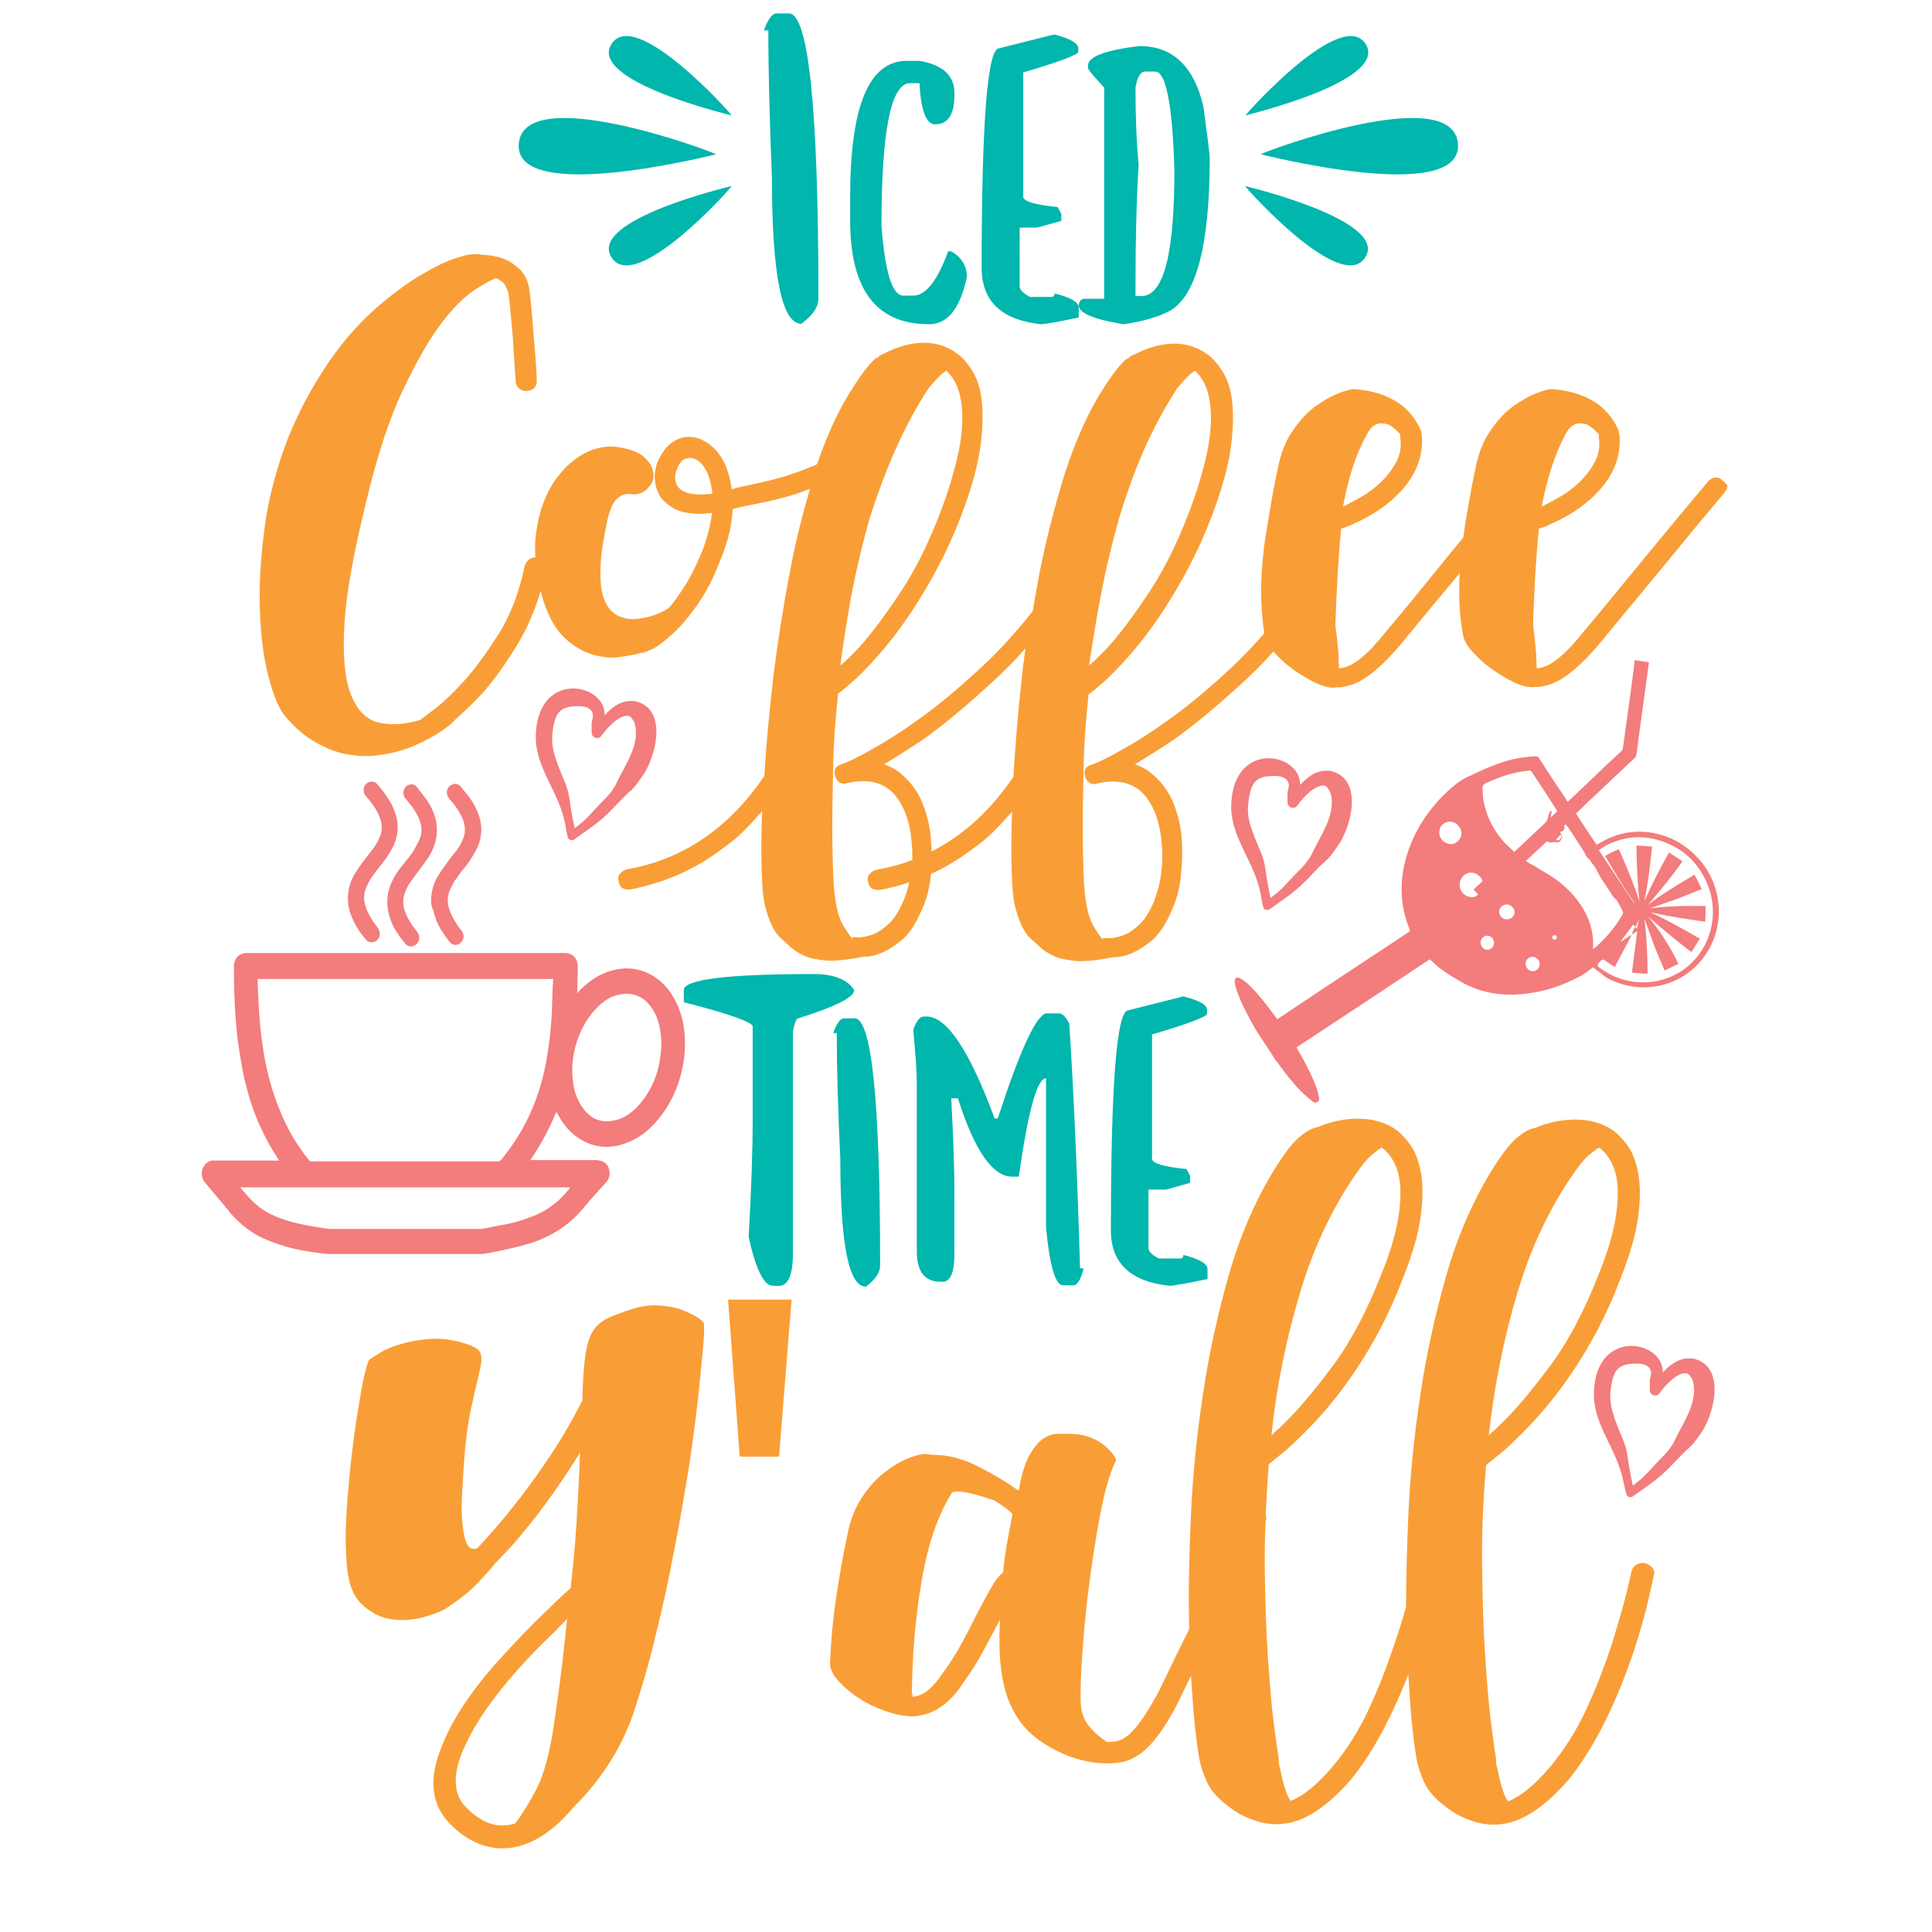 <?xml version="1.0" encoding="utf-8"?>
<!-- Generator: Adobe Illustrator 18.0.0, SVG Export Plug-In . SVG Version: 6.00 Build 0)  -->
<!DOCTYPE svg PUBLIC "-//W3C//DTD SVG 1.1//EN" "http://www.w3.org/Graphics/SVG/1.1/DTD/svg11.dtd">
<svg version="1.1" id="Layer_1" xmlns="http://www.w3.org/2000/svg" xmlns:xlink="http://www.w3.org/1999/xlink" x="0px" y="0px"
	 viewBox="0 0 432 432" enable-background="new 0 0 432 432" xml:space="preserve">
<path fill="#F99E36" d="M155.3,294.2c-0.9-0.5-2-1-3.3-1.5c-1.4-0.4-2.9-0.7-4.7-0.8c-1.8-0.1-3.7,0.1-5.6,0.7
	c-2.6,0.8-4.7,1.6-6.1,2.3c-1.5,0.8-2.6,1.9-3.3,3.2c-0.7,1.4-1.2,3.2-1.5,5.6c-0.3,2.3-0.5,5.5-0.6,9.5c-2.2,4.3-4.5,8.3-6.9,11.9
	c-2.4,3.7-4.8,6.9-6.9,9.7c-2.2,2.8-4.1,5.2-5.9,7.2c-1.7,1.9-3,3.4-3.8,4.2c-0.5,0.2-1.1,0.2-1.5-0.1c-0.5-0.2-0.9-0.9-1.2-1.9
	c-0.3-1-0.5-2.6-0.7-4.6c-0.1-2-0.1-4.8,0.2-8.3c0.3-6.6,0.9-11.9,1.7-15.7c0.8-3.8,1.5-6.8,2-8.8s0.6-3.5,0.2-4.3
	c-0.3-0.8-1.5-1.5-3.4-2.1c-2.9-0.9-5.6-1.2-8.1-1c-2.4,0.2-4.6,0.6-6.5,1.2c-1.9,0.6-3.4,1.2-4.6,2c-1.1,0.7-1.9,1.2-2.2,1.4
	c-0.2,0.2-0.5,1-0.9,2.6c-0.4,1.5-0.8,3.5-1.2,6c-0.4,2.5-0.9,5.3-1.3,8.3c-0.4,3.1-0.8,6.3-1.1,9.6c-0.3,3.3-0.6,6.6-0.7,9.8
	c-0.2,3.2-0.1,6.2,0.1,8.9c0.2,4.3,1.3,7.4,3.2,9.3c1.9,1.9,4.1,3.1,6.4,3.5c2.4,0.4,4.8,0.3,7.2-0.3c2.4-0.6,4.2-1.3,5.5-2.1
	c2.6-1.7,4.8-3.4,6.7-5.3c1.8-1.9,3.3-3.5,4.2-4.7c0.9-0.9,2.1-2.2,3.7-3.9c1.6-1.8,3.3-3.9,5.3-6.4c3-3.9,6.4-8.7,10-14.5
	c-0.2,5.6-0.5,10.8-0.8,15.9c-0.3,5-0.8,9.8-1.3,14.4c-2.2,1.9-4.8,4.5-7.9,7.5c-3.1,3.1-6.2,6.4-9.4,10
	c-5.8,6.7-9.6,12.8-11.6,18.1c-2.9,7.1-2.3,12.9,2,17.2c4.1,4.1,8.5,5.8,13.2,5.3h0.2c5-0.7,9.8-3.8,14.4-9.4
	c2.7-2.6,5.2-5.7,7.5-9.2c2.3-3.5,4.1-7.2,5.5-11.1c1.8-5.5,3.6-11.4,5.1-17.8c1.6-6.4,3-12.9,4.2-19.3c1.3-6.4,2.3-12.7,3.3-18.7
	c0.9-6,1.6-11.4,2.1-16.1c0.5-4.7,0.8-8.4,1.1-11.3c0.2-2.9,0.2-4.4,0-4.6C156.8,295.1,156.2,294.7,155.3,294.2z M125,377.6
	c-0.6,4.4-1.1,7.9-1.5,10.4c-1,5.6-2.3,9.9-4,12.9c-1.7,3.1-3.1,5.3-4.3,6.8c-0.3,0.1-0.7,0.2-1,0.3c-0.3,0.1-0.7,0.1-1,0.1
	c-2.9,0.4-5.9-0.9-8.8-3.8c-2.9-2.7-3.3-6.9-1.1-12.4c1-2.4,2.4-5.1,4.2-7.9c1.8-2.8,4.1-5.8,6.9-9.1c2.1-2.4,4.2-4.7,6.4-6.9
	c2.2-2.1,4.2-4.1,6-6C126.2,368,125.6,373.2,125,377.6z M162.8,290.6H177l-2.8,35.1h-8.8L162.8,290.6z M367.8,349.5
	c-0.8-0.1-1.4,0.1-2,0.4c-0.5,0.4-0.9,0.9-1,1.5c0,0.1-0.4,1.7-1.1,4.8c-0.8,3.1-1.9,6.9-3.3,11.5c-1.5,4.5-3.3,9.3-5.6,14.3
	c-2.3,5-5.1,9.4-8.3,13.2c-3.4,4-6.5,6.5-9.3,7.6c-0.4-0.6-0.8-1.3-1.1-2.3c-0.3-0.9-0.6-1.9-0.8-2.8c-0.2-1-0.4-1.9-0.6-2.6
	c-0.2-0.8-0.2-1.4-0.2-1.9c-0.2-1.3-0.6-3.9-1.1-7.9c-0.5-4-0.9-8.9-1.3-14.8c-0.4-5.9-0.6-12.5-0.7-19.9c-0.1-7.4,0.2-15,0.9-23
	c1-0.8,2-1.6,3.1-2.5c1.1-0.9,2.2-1.9,3.4-3.1c4.3-4.1,8.4-8.8,12.1-14.2c2.3-3.3,4.4-6.8,6.3-10.4c1.9-3.6,3.6-7.4,5.1-11.4
	c2.2-5.5,3.5-10.1,4-14c0.5-3.8,0.5-7.1,0-9.7c-0.5-2.6-1.3-4.7-2.4-6.2c-1.1-1.5-2.3-2.7-3.3-3.4c-2.7-1.8-6-2.6-10-2.3
	c-2.5,0.2-5,0.8-7.3,1.8c-1.2,0.2-2.6,0.9-4.2,2.3c-1.6,1.3-3.6,4-6.1,8.1c-4,6.7-7.3,14.4-9.7,22.9c-2.4,8.6-4.4,17.4-5.7,26.4
	c-1.4,9.1-2.3,18.1-2.7,27c-0.3,7.2-0.5,14-0.5,20.3c-0.7,2.5-1.5,5.3-2.6,8.4c-1.5,4.5-3.3,9.3-5.6,14.3c-2.3,5-5.1,9.4-8.3,13.2
	c-3.4,4-6.5,6.5-9.3,7.6c-0.4-0.6-0.8-1.3-1.1-2.3c-0.3-0.9-0.6-1.9-0.8-2.8c-0.2-1-0.4-1.9-0.6-2.6c-0.2-0.8-0.2-1.4-0.2-1.9
	c-0.2-1.3-0.6-3.9-1.1-7.9c-0.5-4-0.9-8.9-1.3-14.8c-0.4-5.9-0.6-12.5-0.7-19.9c0-3.4,0-6.8,0.2-10.3c0.2-0.4,0.2-0.9,0-1.4
	c0.2-3.7,0.4-7.5,0.7-11.4c1-0.8,2-1.6,3.1-2.5c1.1-0.9,2.2-1.9,3.4-3.1c4.3-4.1,8.4-8.8,12.1-14.2c2.3-3.3,4.4-6.8,6.3-10.4
	c1.9-3.6,3.6-7.4,5.1-11.4c2.2-5.5,3.5-10.1,4-14c0.5-3.8,0.5-7.1,0-9.7c-0.5-2.6-1.3-4.7-2.4-6.2c-1.1-1.5-2.3-2.7-3.3-3.4
	c-2.7-1.8-6-2.6-10-2.3c-2.5,0.2-5,0.8-7.3,1.8c-1.2,0.2-2.6,0.9-4.2,2.3c-1.6,1.3-3.6,4-6.1,8.1c-4,6.7-7.3,14.4-9.7,22.9
	c-2.4,8.6-4.4,17.4-5.7,26.4c-1.4,9.1-2.3,18.1-2.7,27c-0.4,9-0.6,17.2-0.4,24.8c0,0.3,0,0.5,0,0.7c-0.1,0.3-0.3,0.6-0.4,0.9
	c-2.3,4.6-4.4,9-6.4,13.1c-3.2,6-5.9,9.6-8.2,10.7c-0.7,0.3-1.3,0.5-1.8,0.5c-0.5,0.1-1.1,0.1-1.6,0.1c-1.4-0.9-2.7-2-3.8-3.3
	c-1.1-1.3-1.8-2.9-2-4.7c-0.1-1.3-0.1-3.3,0-6.1c0.1-2.8,0.3-5.9,0.6-9.5c0.3-3.6,0.7-7.3,1.2-11.3c0.5-4,1.1-7.8,1.7-11.5
	c0.6-3.7,1.3-7,2-9.9c0.8-3,1.6-5.2,2.4-6.8c-0.5-1.1-1.3-2-2.3-2.9c-0.9-0.8-2-1.5-3.3-2c-1.4-0.6-3.1-0.9-5.1-0.9
	c-0.7,0-1.5,0-2.4,0c-1,0-2,0.3-3.1,1c-1.1,0.7-2.1,1.9-3.1,3.6c-1,1.7-1.8,4.2-2.4,7.5c0,0.2,0,0.3-0.1,0.4c-0.1,0-0.1,0.1-0.1,0.2
	c-2.3-1.7-5.1-3.4-8.6-5.2c-3.4-1.8-6.9-2.8-10.4-2.8c-0.3,0-0.6,0-0.9-0.1c-0.3,0-0.6-0.1-0.9-0.1c-0.8,0-2,0.3-3.6,0.9
	c-1.6,0.6-3.4,1.6-5.2,3c-1.9,1.4-3.6,3.2-5.2,5.6c-1.6,2.3-2.8,5.2-3.4,8.5c-1,4.6-1.8,9.2-2.5,13.9c-0.7,4.7-1.2,9.6-1.4,14.9
	c0,1.3,0.6,2.6,1.9,4c1.3,1.4,2.8,2.7,4.7,3.9c1.8,1.2,3.8,2.1,5.8,2.8c2,0.7,3.7,1.1,5.1,1.1c0.2,0.1,0.5,0.1,0.8,0.1
	c0.5,0,0.9,0,1.1-0.1c4-0.5,7.5-2.9,10.3-7.3c1.8-2.5,3.4-5,4.7-7.5c1.3-2.4,2.5-4.7,3.6-6.7c-0.2,3.7-0.2,7.2,0.2,10.6
	s1.1,6.3,2.3,8.7c1.3,2.9,3.2,5.3,5.7,7.2c2.5,1.9,5.1,3.2,7.8,4.2c2.7,0.9,5.4,1.4,7.9,1.4c2.6,0,4.6-0.4,6.1-1.3
	c3.3-1.7,6.6-5.9,10.1-12.9c0.8-1.7,1.7-3.5,2.6-5.4c0.2,3,0.4,5.8,0.6,8.4c0.5,5.4,1,9.1,1.5,11.2c0.8,3,1.8,5.3,3.3,6.9
	c0.2,0.3,0.7,0.8,1.5,1.5c0.8,0.7,1.8,1.5,3,2.3c1.2,0.8,2.7,1.5,4.2,2c1.6,0.6,3.3,0.9,5.1,0.9c0.4,0,0.9,0,1.3-0.1
	c0.4,0,0.9-0.1,1.5-0.2c4.3-0.9,8.9-4.1,13.7-9.6c4.7-5.7,9-13.6,12.9-23.6c0.2,3.2,0.4,6.1,0.6,8.8c0.5,5.4,1,9.1,1.5,11.2
	c0.8,3,1.8,5.3,3.3,6.9c0.2,0.3,0.7,0.8,1.5,1.5c0.8,0.7,1.8,1.5,3,2.3c1.2,0.8,2.7,1.5,4.2,2c1.6,0.6,3.3,0.9,5.1,0.9
	c0.4,0,0.9,0,1.3-0.1c0.4,0,0.9-0.1,1.5-0.2c4.3-0.9,8.9-4.1,13.7-9.6c5.5-6.7,10.5-16.4,14.8-29.1c1.5-4.7,2.6-8.6,3.3-11.8
	c0.7-3.2,1.1-4.8,1.1-5c0.2-0.6,0.1-1.1-0.3-1.6C369,350,368.4,349.7,367.8,349.5z M339.4,288.7c3.2-10.6,7.8-20.1,13.9-28.3
	c0.4-0.5,0.9-1,1.3-1.5c0.4-0.4,0.9-0.8,1.4-1.2s1-0.8,1.6-1.1c2.4,1.9,3.8,4.7,4.1,8.6c0.3,5.4-1,11.8-4.1,19.4
	c-3.3,8.5-7,15.5-11.2,21.1c-4.2,5.6-7.9,10-11.2,13.1c-0.4,0.4-0.8,0.8-1.2,1.1c-0.4,0.3-0.7,0.7-1.1,1.1
	C334.1,310.1,336.2,299.3,339.4,288.7z M290.8,288.7c3.2-10.6,7.8-20.1,13.9-28.3c0.4-0.5,0.9-1,1.3-1.5c0.4-0.4,0.9-0.8,1.4-1.2
	s1-0.8,1.6-1.1c2.4,1.9,3.8,4.7,4.1,8.6c0.3,5.4-1,11.8-4.1,19.4c-3.3,8.5-7,15.5-11.2,21.1c-4.2,5.6-7.9,10-11.2,13.1
	c-0.4,0.4-0.8,0.8-1.2,1.1c-0.4,0.3-0.7,0.7-1.1,1.1C285.4,310.1,287.6,299.3,290.8,288.7z M225.2,344.9c-0.4,2.2-0.7,4.5-0.9,6.7
	c-0.9,0.7-1.7,1.7-2.5,3.1c-0.8,1.4-1.8,3.2-3,5.5c-1,2-2.1,4.1-3.4,6.6c-1.3,2.4-2.8,4.9-4.6,7.3c-2.1,3.2-4.2,5-6.5,5.3h-0.2
	c-0.2-0.9-0.3-1.4-0.2-1.6c0.1-5.6,0.4-10.6,0.9-15.1c0.5-4.5,1.1-8.5,1.8-12c0.7-3.5,1.6-6.6,2.6-9.4c1-2.7,2.2-5.2,3.5-7.3
	c0.2-0.5,1.1-0.6,2.6-0.4c1.5,0.2,3.9,0.8,7,1.9c0.9,0.5,1.6,1,2.3,1.5c0.7,0.5,1.2,1,1.8,1.5C226,340.6,225.6,342.7,225.2,344.9z
	 M190.6,209.6L190.6,209.6c-0.1,0-0.1,0-0.1,0H190.6z M246.3,209.6L246.3,209.6c-0.1,0-0.1,0-0.1,0H246.3z M385.1,107.4
	c-0.5-0.5-1-0.7-1.7-0.6c-0.6,0.1-1.1,0.4-1.5,0.9c-3.7,4.4-6.9,8.2-9.6,11.5c-2.7,3.3-5.7,6.9-8.9,10.8c-3.2,3.9-6.2,7.6-9.1,11
	c-4.1,5.2-7.4,7.9-9.8,8.3c-0.2,0.1-0.5,0.1-0.9,0.1c0-1-0.1-2-0.1-3.1c-0.1-1.1-0.2-2.1-0.3-3.1c-0.1-1-0.2-1.8-0.3-2.5
	c-0.1-0.7-0.1-1.1-0.1-1.3c0.3-8.4,0.7-15.4,1.3-21.2c0.8-0.2,2-0.7,3.7-1.5c1.7-0.8,3.5-1.8,5.5-3.2c6.5-4.8,9.4-10.3,8.8-16.5
	l-0.1-0.1c0-0.3,0-0.5-0.1-0.6c-0.2-0.6-0.6-1.4-1.2-2.3c-0.6-1-1.5-2-2.6-3c-1.2-1-2.7-1.9-4.5-2.6c-1.8-0.7-4-1.2-6.6-1.4
	c-0.7,0-1.8,0.3-3.4,0.9c-1.6,0.6-3.3,1.6-5.2,2.9c-1.9,1.4-3.6,3.2-5.2,5.6c-1.6,2.3-2.7,5.2-3.3,8.5c-0.5,2.2-1,4.8-1.5,7.7
	c-0.4,2.4-0.9,5-1.2,7.6c-2.5,3-5.2,6.3-8,9.8c-3.2,3.9-6.2,7.6-9.1,11c-4.1,5.2-7.4,7.9-9.8,8.3c-0.2,0.1-0.5,0.1-0.9,0.1
	c0-1-0.1-2-0.1-3.1c-0.1-1.1-0.2-2.1-0.3-3.1c-0.1-1-0.2-1.8-0.3-2.5c-0.1-0.7-0.1-1.1-0.1-1.3c0.3-8.4,0.7-15.4,1.3-21.2
	c0.8-0.2,2-0.7,3.7-1.5c1.7-0.8,3.5-1.8,5.5-3.2c6.5-4.8,9.4-10.3,8.8-16.5l-0.1-0.1c0-0.3,0-0.5-0.1-0.6c-0.2-0.6-0.6-1.4-1.2-2.3
	c-0.6-1-1.5-2-2.6-3c-1.2-1-2.7-1.9-4.5-2.6c-1.8-0.7-4-1.2-6.6-1.4c-0.7,0-1.8,0.3-3.4,0.9c-1.6,0.6-3.3,1.6-5.2,2.9
	c-1.9,1.4-3.6,3.2-5.2,5.6c-1.6,2.3-2.7,5.2-3.3,8.5c-0.5,2.2-1,4.8-1.5,7.7c-0.5,2.9-1,6-1.5,9.3c-0.4,3.3-0.7,6.6-0.7,10.1
	c0,3.3,0.2,6.4,0.7,9.6c-2.6,3-5.2,5.7-7.8,8.1c-5.7,5.3-10.8,9.4-15.1,12.3c-2.3,1.7-4.5,3-6.4,4.2c-2,1.1-3.6,2.1-5,2.8
	c-1.7,0.9-3.1,1.6-4.4,2c-1.4,0.5-1.8,1.4-1.3,2.8c0.2,0.6,0.5,1,1,1.3c0.5,0.3,1,0.3,1.6,0.1c4.8-1.1,8.4-0.1,10.8,2.8
	c2.1,2.6,3.4,6.3,3.7,11.1c0.2,2.1,0.1,4.3-0.2,6.5c-0.3,2.2-0.9,4.1-1.5,5.8c-1,2.4-2.1,4.2-3.4,5.4c-1.3,1.2-2.5,2-3.7,2.4
	c-1.2,0.4-2.2,0.6-3.1,0.6c-0.6,0-1-0.1-1.2-0.1l-0.1,0.4c-0.8-0.9-1.5-2-2.3-3.4c-0.7-1.4-1.2-3.1-1.5-5.3c-0.2-1.1-0.4-3-0.5-5.8
	c-0.1-2.8-0.2-6.3-0.2-10.4c0-4.1,0.1-8.7,0.2-13.8s0.5-10.5,1.1-16.1c1.1-0.8,2.2-1.8,3.5-2.9c1.3-1.2,2.6-2.5,3.9-3.9
	c4-4.3,7.6-9.1,10.8-14.3c2-3.2,3.9-6.6,5.7-10.3c1.8-3.7,3.3-7.4,4.7-11.3c1.9-5.5,3-10.1,3.4-14c0.4-3.9,0.4-7.1,0-9.7
	c-0.4-2.6-1.2-4.6-2.2-6.1c-1-1.5-2-2.7-3-3.4c-2.5-1.9-5.5-2.8-8.9-2.5c-2.3,0.2-4.6,0.9-6.9,2c-0.4,0.2-0.8,0.4-1.1,0.5
	c-0.3,0.1-0.7,0.4-1.1,0.8l-0.3,0.1c-0.2,0.1-0.3,0.2-0.4,0.3c-0.1,0.1-0.2,0.2-0.4,0.4c-1.4,1.4-3.3,4-5.7,8
	c-2.8,4.8-5.3,10.6-7.5,17.5c-2.1,6.9-4,14.2-5.5,21.8c-0.5,2.8-1,5.6-1.5,8.4c-4,5-7.9,9.3-11.9,12.9c-5.7,5.3-10.8,9.4-15.1,12.3
	c-2.3,1.7-4.5,3-6.4,4.2c-2,1.1-3.6,2.1-5,2.8c-1.7,0.9-3.1,1.6-4.4,2c-1.4,0.5-1.8,1.4-1.3,2.8c0.2,0.6,0.5,1,1,1.3
	c0.5,0.3,1,0.3,1.6,0.1c4.8-1.1,8.4-0.1,10.8,2.8c2.1,2.6,3.4,6.3,3.7,11.1c0.1,1.1,0.1,2.2,0.1,3.3c-2.6,1-5.3,1.7-8.1,2.2
	c-0.6,0.2-1.1,0.5-1.5,1c-0.4,0.5-0.5,1-0.3,1.6c0.2,1.3,0.9,1.9,2.2,1.9h0.4c2.3-0.4,4.5-1,6.6-1.7c-0.3,1.4-0.7,2.7-1.2,3.9
	c-1,2.4-2.1,4.2-3.4,5.4c-1.3,1.2-2.5,2-3.7,2.4c-1.2,0.4-2.2,0.6-3.1,0.6c-0.6,0-1-0.1-1.2-0.1l-0.1,0.4c-0.8-0.9-1.5-2-2.3-3.4
	c-0.7-1.4-1.2-3.1-1.5-5.3c-0.2-1.1-0.4-3-0.5-5.8c-0.1-2.8-0.2-6.3-0.2-10.4c0-4.1,0.1-8.7,0.2-13.8s0.5-10.5,1.1-16.1
	c1.1-0.8,2.2-1.8,3.5-2.9c1.3-1.2,2.6-2.5,3.9-3.9c4-4.3,7.6-9.1,10.8-14.3c2-3.2,3.9-6.6,5.7-10.3c1.8-3.7,3.3-7.4,4.7-11.3
	c1.9-5.5,3-10.1,3.4-14c0.4-3.9,0.4-7.1,0-9.7c-0.4-2.6-1.2-4.6-2.2-6.1c-1-1.5-2-2.7-3-3.4c-2.5-1.9-5.5-2.8-8.9-2.5
	c-2.3,0.2-4.6,0.9-6.9,2c-0.4,0.2-0.8,0.4-1.1,0.5c-0.3,0.1-0.7,0.4-1.1,0.8l-0.3,0.1c-0.2,0.1-0.3,0.2-0.4,0.3
	c-0.1,0.1-0.2,0.2-0.4,0.4c-1.4,1.4-3.3,4-5.7,8c-2.5,4.2-4.7,9.2-6.7,15c-0.2,0.1-0.4,0.2-0.6,0.3c-2.5,1-4.8,1.9-6.9,2.5
	c-2.1,0.6-4.1,1.1-6,1.5c-1.9,0.4-3.8,0.8-5.6,1.3c-0.6-4.6-2.2-7.9-4.8-9.9c-1.4-1.1-2.8-1.7-4.3-1.8c-1.5-0.1-2.9,0.3-4.3,1.3
	c-0.8,0.6-1.5,1.3-2.1,2.3c-0.6,0.9-1.1,1.9-1.4,3c-0.3,1.1-0.4,2.2-0.2,3.4c0.1,1.2,0.5,2.3,1.1,3.3c0.7,1,1.7,1.9,3.1,2.7
	c1.4,0.8,3.4,1.2,6,1.2c0.4,0,0.8,0,1.2-0.1c0.4,0,0.8-0.1,1.3-0.1c-0.3,2.5-1,5.4-2.2,8.6c-1.3,3-2.5,5.6-3.8,7.6
	c-1.3,2-2.5,3.8-3.7,5.1c-2,1.2-3.9,1.9-5.7,2.2c-1.8,0.3-3,0.3-3.8,0.1c-1.8-0.4-3.1-1.2-3.9-2.4c-0.9-1.2-1.4-2.8-1.7-4.7
	c-0.2-1.9-0.2-4,0-6.4c0.2-2.4,0.7-4.9,1.2-7.5c0.6-3,1.4-5,2.4-5.8c1-0.9,2.1-1.2,3.1-1c1.6,0.2,2.9-0.3,3.9-1.5
	c1.1-1.2,1.4-2.5,0.9-4.1c-0.3-1-1-1.9-2-2.8c-1.1-0.9-2.7-1.6-5-2c-2.8-0.6-5.6-0.1-8.3,1.3c-2.7,1.5-5,3.7-6.9,6.6
	c-1.9,3-3.2,6.6-3.8,10.9c-0.3,1.9-0.3,3.8-0.2,5.8c-0.5-0.1-1,0.1-1.4,0.4c-0.5,0.4-0.8,0.9-1,1.5c-1.2,5.8-3.1,10.8-5.7,15
	c-2.6,4.1-5.1,7.6-7.5,10.3c-2.5,2.8-4.7,4.9-6.6,6.4c-1.9,1.4-2.9,2.2-3,2.3c-0.2,0-0.3,0.1-0.3,0.3c-3.5,1.1-6.6,1.3-9.4,0.7
	c-2.8-0.6-4.9-2.7-6.3-6.2c-1.4-3.5-1.9-8.7-1.5-15.7c0.4-7,2.1-16.3,5-28c2.4-10,5.1-18.2,8.1-24.5c3-6.3,5.8-11.2,8.5-14.8
	c2.7-3.6,5.2-6,7.4-7.5c2.2-1.4,3.8-2.3,4.9-2.7c1.1,0.5,1.8,1,2.1,1.7c0.3,0.6,0.6,1.2,0.7,1.7c0.2,1.6,0.4,3.5,0.6,5.7
	c0.2,2.2,0.4,4.4,0.5,6.4c0.1,2,0.3,4.5,0.5,7.5c0,0.7,0.3,1.2,0.8,1.7c0.5,0.4,1.1,0.6,1.7,0.5c0.7,0,1.2-0.2,1.7-0.7
	c0.4-0.5,0.6-1.1,0.5-1.8c0-0.1,0-0.9-0.1-2.4c-0.1-1.5-0.2-3.3-0.4-5.3s-0.3-4.2-0.5-6.4c-0.2-2.2-0.4-4.1-0.6-5.8
	c-0.2-1.8-0.9-3.4-2-4.6c-1.2-1.2-2.7-2.2-4.5-2.8c-1.5-0.4-2.8-0.6-3.9-0.6c-1.6-0.3-3.2-0.2-5,0.4c-1.8,0.5-3.5,1.2-5.1,2
	c-1.9,1-3.7,2-5.6,3.2c-6.9,4.6-12.6,9.9-17.1,16c-4.5,6.1-8,12.5-10.7,19.1c-2.6,6.7-4.4,13.3-5.3,20c-0.9,6.7-1.3,12.9-1.1,18.6
	c0.2,5.7,0.8,10.7,1.9,14.9c1.1,4.2,2.3,7.2,3.8,9c2.1,2.5,4.4,4.5,6.8,5.8c2.4,1.4,4.8,2.3,7.2,2.7c2.4,0.4,4.8,0.5,7.2,0.1
	c2.4-0.3,4.7-0.9,6.8-1.7c2.1-0.9,4.2-1.9,6.1-3.1c1.9-1.2,3.2-2.3,3.9-3.1c0.9-0.8,1.8-1.6,2.8-2.6c1-0.9,2-2,3.1-3.1
	c2.5-2.8,5.2-6.5,8-11.1c2.1-3.5,3.9-7.5,5.2-12c0.1,0.3,0.1,0.6,0.2,0.9c1.2,4.2,2.8,7.3,4.8,9.3c2,2,4.2,3.3,6.4,4
	c2.2,0.7,4.3,0.9,6.4,0.6c2-0.3,3.7-0.6,5-1l0.1,0.1c0.1,0,0.7-0.3,1.9-0.8c1.2-0.5,2.6-1.6,4.3-3.1c1.7-1.5,3.6-3.6,5.6-6.4
	c2-2.7,3.9-6.3,5.6-10.8c1.7-4.1,2.5-7.8,2.6-11.1c2-0.5,4.1-0.9,6.1-1.3c2-0.4,4.2-0.9,6.6-1.6c1.5-0.4,3-1,4.6-1.6
	c-1.7,5.9-3.3,12.1-4.5,18.7c-1.5,7.7-2.7,15.5-3.7,23.4c-0.9,7.9-1.6,15.2-2,22.1c-7.9,11.7-18.2,18.7-30.8,20.9
	c-0.6,0.2-1.1,0.5-1.5,1c-0.4,0.5-0.5,1-0.3,1.6c0.2,1.3,0.9,1.9,2.2,1.9h0.4c7.7-1.5,14.6-4.5,20.7-9.2c1.7-1.2,3.2-2.4,4.6-3.8
	c1.4-1.4,2.8-2.9,4.2-4.5c-0.2,5.1-0.2,9.4-0.1,13c0.1,3.6,0.3,6.2,0.7,7.9c0.9,3.7,2.1,6.2,3.7,7.6c0.6,0.5,1.2,1.1,2,1.8
	c0.7,0.7,1.8,1.4,3.1,2c1.3,0.6,3,0.9,5.1,1.1c2.1,0.1,4.8-0.2,8.3-0.9c0.5,0,1,0,1.5-0.1c0.5-0.1,1-0.2,1.5-0.4
	c1.6-0.5,3.3-1.5,5.2-3c1.9-1.5,3.5-4,4.9-7.4c0.9-2,1.5-4.3,1.8-6.9c0-0.2,0-0.5,0.1-0.7c3.3-1.5,6.4-3.4,9.3-5.6
	c1.7-1.2,3.2-2.4,4.6-3.8c1.4-1.4,2.8-2.9,4.2-4.5c-0.2,5.1-0.2,9.4-0.1,13c0.1,3.6,0.3,6.2,0.7,7.9c0.9,3.7,2.1,6.2,3.7,7.6
	c0.6,0.5,1.2,1.1,2,1.8c0.7,0.7,1.8,1.4,3.1,2c1.3,0.6,3,0.9,5.1,1.1c2.1,0.1,4.8-0.2,8.3-0.9c0.5,0,1,0,1.5-0.1
	c0.5-0.1,1-0.2,1.5-0.4c1.6-0.5,3.3-1.5,5.2-3c1.9-1.5,3.5-4,4.9-7.4c0.9-2,1.5-4.3,1.8-6.9c0.3-2.5,0.4-5.1,0.3-7.7
	c-0.1-2.6-0.6-5.1-1.4-7.5c-0.8-2.4-1.9-4.4-3.4-6.1c-0.7-0.8-1.5-1.5-2.3-2.2c-0.9-0.7-2-1.3-3.4-1.8c2.6-1.6,5.5-3.4,8.5-5.4
	c4.4-3.1,9.6-7.4,15.6-12.9c2.3-2.1,4.6-4.4,6.8-6.9c0.1,0.1,0.1,0.1,0.2,0.2c1.3,1.4,2.7,2.7,4.4,3.9c1.7,1.2,3.4,2.2,5.1,3
	c1.8,0.8,3.2,1.1,4.4,0.9h0.1h0.3c0.4,0,0.7,0,1-0.1c0.3,0,0.6-0.1,1-0.2c3.4-0.7,7.5-3.9,12.4-9.8c2.8-3.4,5.8-7.1,9.1-11
	c1.3-1.5,2.5-3,3.7-4.5c-0.1,1.2-0.1,2.3-0.1,3.5c-0.1,3.5,0.2,6.8,0.8,10.2c0.2,1.3,0.9,2.6,2.2,4c1.3,1.4,2.7,2.7,4.4,3.9
	c1.7,1.2,3.4,2.2,5.1,3c1.8,0.8,3.2,1.1,4.4,0.9h0.1h0.3c0.4,0,0.7,0,1-0.1c0.3,0,0.6-0.1,1-0.2c3.4-0.7,7.5-3.9,12.4-9.8
	c2.8-3.4,5.8-7.1,9.1-11c3.2-3.9,6.2-7.5,8.9-10.8c2.7-3.3,5-6.1,6.9-8.3c1.8-2.2,2.8-3.3,2.8-3.4c0.4-0.5,0.6-1,0.5-1.6
	C385.9,108.2,385.6,107.7,385.1,107.4z M349.9,97.4c0.1-0.2,0.3-0.6,0.7-1.2c0.4-0.6,0.9-1,1.5-1.3c0.6-0.3,1.4-0.3,2.3-0.1
	c0.9,0.2,1.9,1,3.1,2.3v0.6c0.3,2,0,3.9-0.9,5.6c-0.9,1.7-2,3.1-3.4,4.5c-1.4,1.3-2.8,2.4-4.4,3.3c-1.6,0.9-2.9,1.6-4.1,2.2
	C346,106.8,347.7,101.5,349.9,97.4z M305.5,97.4c0.1-0.2,0.3-0.6,0.7-1.2c0.4-0.6,0.9-1,1.5-1.3c0.6-0.3,1.4-0.3,2.3-0.1
	c0.9,0.2,1.9,1,3.1,2.3v0.6c0.3,2,0,3.9-0.9,5.6c-0.9,1.7-2,3.1-3.4,4.5c-1.4,1.3-2.8,2.4-4.4,3.3c-1.6,0.9-2.9,1.6-4.1,2.2
	C301.5,106.8,303.2,101.5,305.5,97.4z M246.3,132.3c1.1-5.6,2.4-11,3.9-16.3c1.6-5.3,3.4-10.4,5.6-15.4c2.2-5,4.7-9.6,7.5-13.9
	c0.5-0.5,0.9-1,1.3-1.5c0.4-0.4,0.8-0.8,1.2-1.2c0.4-0.4,0.9-0.8,1.4-1.1c2,1.8,3.2,4.6,3.5,8.5c0.2,2.6,0,5.6-0.6,8.8
	c-0.6,3.2-1.6,6.8-2.9,10.7c-3,8.6-6.4,15.7-10.1,21.3c-3.7,5.6-7,10-9.9,13.1c-0.7,0.7-1.3,1.3-1.9,1.9c-0.6,0.6-1.2,1.1-1.8,1.6
	C244.4,143.3,245.2,137.9,246.3,132.3z M151.5,108.7c-0.6-1-0.7-2.1-0.3-3.3c0.4-1.2,0.9-2.1,1.6-2.6c0.6-0.3,1.1-0.4,1.5-0.4
	c0.6,0,1.2,0.2,1.9,0.7c0.8,0.6,1.4,1.5,2,2.7c0.5,1.2,0.9,2.8,1.1,4.6C155.1,110.9,152.5,110.3,151.5,108.7z M200.2,100.6
	c2.2-5,4.7-9.6,7.5-13.9c0.5-0.5,0.9-1,1.3-1.5c0.4-0.4,0.8-0.8,1.2-1.2c0.4-0.4,0.9-0.8,1.4-1.1c2,1.8,3.2,4.6,3.5,8.5
	c0.2,2.6,0,5.6-0.6,8.8c-0.6,3.2-1.6,6.8-2.9,10.7c-3,8.6-6.4,15.7-10.1,21.3c-3.7,5.6-7,10-9.9,13.1c-0.7,0.7-1.3,1.3-1.9,1.9
	c-0.6,0.6-1.2,1.1-1.8,1.6c0.7-5.4,1.6-10.8,2.6-16.4c1.1-5.6,2.4-11,3.9-16.3C196.1,110.7,198,105.6,200.2,100.6z M226.6,173.7
	c-5.1,7.5-11.2,13.1-18.3,16.7c0-0.6,0-1.3-0.1-1.9c-0.1-2.6-0.6-5.1-1.4-7.5c-0.8-2.4-1.9-4.4-3.4-6.1c-0.7-0.8-1.5-1.5-2.3-2.2
	c-0.9-0.7-2-1.3-3.4-1.8c2.6-1.6,5.5-3.4,8.5-5.4c4.4-3.1,9.6-7.4,15.6-12.9c2.5-2.3,5-4.8,7.5-7.6c-0.3,2.1-0.6,4.3-0.8,6.4
	C227.6,159.5,227,166.9,226.6,173.7z"/>
<path fill="#00B6AD" d="M171.8,6.8h-1c0.9-2.5,1.9-3.8,2.8-3.8h2.8c4.4,0,6.6,21.3,6.6,63.8c0,1.9-1.3,3.7-3.8,5.6
	c-4.4,0-6.6-11-6.6-32.8C172.1,27.1,171.8,16.2,171.8,6.8z M207.7,72.5c4.2,0,7-3.5,8.5-10.6c0-2.4-1.2-4.4-3.5-5.7h-0.7
	c-2.4,6.6-5,9.9-7.8,9.9H202c-2.5,0-4.1-5.2-4.9-15.6c0-21.2,2.1-31.9,6.4-31.9h2.1c0.3,6.1,1.5,9.2,3.5,9.2c2.8,0,4.3-2.1,4.3-6.4
	v-0.7c0-3.8-2.6-6.2-7.8-7.1h-2.8c-8.5,0-12.7,10.1-12.7,30.4v4.9C190,64.7,195.9,72.5,207.7,72.5z M232.7,72.5
	c0.9,0,3.7-0.5,8.5-1.5v-2.3c0-1.1-1.8-2.2-5.4-3.1c0,0.5-0.2,0.8-0.8,0.8h-4.7c-1.5-0.8-2.3-1.6-2.3-2.3V50.9h3.9l5.4-1.5v-1.6
	l-0.8-1.5c-5.1-0.5-7.7-1.3-7.7-2.3V16.2c8.2-2.4,12.3-4,12.3-4.6v-0.8c0-1.1-1.8-2.2-5.4-3.1l-12.3,3.1c-2.6,0-3.9,16.4-3.9,49.3
	C219.6,67.4,223.9,71.5,232.7,72.5z M269.1,23.9c0.9,6.8,1.4,10.6,1.4,11.4c0,19.8-3.1,31.3-9.3,34.4c-2.4,1.2-5.7,2.2-10,2.8
	c-6.7-1.1-10-2.5-10-4.3c0.1-0.9,0.6-1.4,1.4-1.4h4.3V19.6c-2.4-2.6-3.6-4.1-3.6-4.3v-0.7c0-1.9,3.8-3.4,11.5-4.3
	C262.2,10.3,267,14.8,269.1,23.9z M262.6,38.2c-0.4-14.8-1.9-22.2-4.3-22.2h-2.2c-1.1,0-1.8,1.2-2.2,3.6c0,6.3,0.2,12,0.7,17.2
	c-0.5,8.1-0.7,17.1-0.7,27.2v2.2h1.4C260.2,66.1,262.6,56.8,262.6,38.2z M191,221.4c-1.5-2.4-4.5-3.6-9.1-3.6c-19.3,0-29,1.2-29,3.6
	v2.7c10.2,2.6,15.4,4.5,15.4,5.4v20.9c0,6.8-0.3,15.5-0.9,26.2c1.6,7.2,3.4,10.9,5.4,10.9h1.8c1.8-0.4,2.7-2.8,2.7-7.2v-48.9
	c0-1.3,0.3-2.5,0.9-3.6C186.8,225.1,191,223,191,221.4z M191.1,227.7h-2.4c-0.8,0-1.6,1.1-2.4,3.3h0.8c0,8.1,0.3,17.6,0.8,28.3
	c0,18.9,1.9,28.4,5.7,28.4c2.2-1.6,3.2-3.2,3.2-4.8C196.8,246.1,194.9,227.7,191.1,227.7z M239.1,228.9c-0.8-1.5-1.5-2.3-2.3-2.3h-3
	c-2.3,0.8-5.9,8.7-10.7,23.5h-0.7c-5.6-15.2-10.7-22.8-15.2-22.8h-0.7c-0.8,0-1.6,1-2.3,3c0.5,5.2,0.8,9.3,0.8,12.2v37.3
	c0,4.6,1.8,6.8,5.3,6.8h0.8c1.5-0.3,2.3-2.3,2.3-6.1v-14.4c0-4.3-0.2-11.2-0.7-20.5h1.5c3.7,11.7,7.8,17.5,12.1,17.5h1.5
	c2.1-14.7,4.1-22,6.1-22v33.4c0.8,8.6,2.1,12.9,3.8,12.9h2.3c0.9,0,1.7-1.3,2.3-3.8h-0.8C240.9,262.8,240.1,244.6,239.1,228.9z
	 M264.6,222.8l-12.3,3.1c-2.6,0-3.9,16.4-3.9,49.3c0,7.2,4.4,11.4,13.1,12.3c0.9,0,3.7-0.5,8.5-1.5v-2.3c0-1.1-1.8-2.2-5.4-3.1
	c0,0.5-0.2,0.8-0.8,0.8h-4.7c-1.5-0.8-2.3-1.6-2.3-2.3v-13.1h3.9l5.4-1.5v-1.6l-0.8-1.5c-5.1-0.5-7.7-1.3-7.7-2.3v-27.8
	c8.2-2.4,12.3-4,12.3-4.6v-0.8C270,224.7,268.2,223.7,264.6,222.8z M116,32.2c-1,13.8,44.1,2.3,44.1,2.3
	C159.1,33.8,117,18.2,116,32.2z M163.6,25.8c-0.4-0.7-21.7-24.4-26.9-15.9C131.5,18.2,163.6,25.8,163.6,25.8z M163.6,41.6
	c0,0-32.1,7.5-26.9,15.9C141.9,66,163.2,42.4,163.6,41.6z M326,32.2c-1-14-43.1,1.6-44.1,2.3C282,34.5,327,46,326,32.2z M305.4,9.9
	c-5.2-8.5-26.5,15.2-26.9,15.9C278.4,25.8,310.5,18.2,305.4,9.9z M278.4,41.6c0.4,0.7,21.7,24.4,26.9,15.9
	C310.5,49.2,278.4,41.6,278.4,41.6z"/>
<path fill="#F37C7C" d="M360.2,219.1c7.8,3.7,17.1,1.1,21.6-6.3c4.1-6.7,3.1-15.2-2-20.8c-3-3.3-6.7-5.3-11.1-5.9
	c-3.3-0.4-6.5,0.1-9.5,1.6c-0.8,0.4-1.5,0.8-2.2,1.2c-1.5-2.3-3.1-4.6-4.6-7c0.9-0.8,1.8-1.7,2.6-2.5c3.5-3.3,7-6.6,10.5-9.9
	c0.2-0.2,0.4-0.5,0.4-0.8c0.9-6.6,1.8-13.2,2.7-19.8c0-0.3,0.1-0.5,0.1-0.8c-1-0.2-2-0.3-3.2-0.5c0,0.2,0,0.3,0,0.4
	c-0.3,2.3-0.6,4.6-0.9,6.9c-0.6,4.1-1.1,8.2-1.7,12.3c0,0.3-0.2,0.6-0.4,0.8c-0.9,0.8-1.7,1.6-2.6,2.4c-2.8,2.7-5.7,5.4-8.5,8.1
	c-0.3,0.3-0.6,0.5-0.9,0.8c-0.2-0.3-0.3-0.5-0.4-0.7c-2-3-4-6-5.9-9c-0.2-0.4-0.5-0.5-0.9-0.5c-0.7,0.1-1.5,0.1-2.2,0.2
	c-4.7,0.5-8.9,2.5-13.1,4.5c-1.7,0.8-3.1,2-4.5,3.3c-3.9,3.7-6.8,8-8.6,13.1c-2,5.9-2.1,11.8,0.3,17.6c0.1,0.4,0,0.5-0.3,0.7
	c-1.1,0.7-2.2,1.4-3.2,2.1c-8.5,5.6-17,11.2-25.5,16.9c-0.2,0.1-0.4,0.3-0.6,0.4c-0.2-0.3-0.4-0.5-0.5-0.7c-1.2-1.6-2.4-3.2-3.7-4.7
	c-1-1.2-2.1-2.4-3.4-3.3c-0.2-0.2-0.5-0.3-0.8-0.5c-0.7-0.3-1.1,0-1.1,0.7c0,0.4,0.1,0.9,0.2,1.3c0.8,2.7,2.1,5.2,3.4,7.6
	c0.5,0.9,1,1.8,1.5,2.6c1.4,2.1,2.8,4.2,4.1,6.3c0.2,0.2,0.4,0.4,0.5,0.6c1.6,2.2,3.3,4.4,5.2,6.3c0.8,0.8,1.6,1.4,2.4,2.1
	c0.3,0.3,0.8,0.5,1.2,0.2c0.5-0.3,0.4-0.8,0.3-1.2c-0.1-0.6-0.3-1.3-0.5-1.9c-1-2.7-2.3-5.2-3.7-7.7c-0.3-0.4-0.5-0.9-0.8-1.4
	c10-6.6,19.9-13.1,29.8-19.7c0.4,0.4,0.8,0.7,1.2,1.1c1.5,1.4,3.2,2.4,4.9,3.4c3.8,2.4,8,3.5,12.5,3.4c4.2-0.1,8.2-1,12.1-2.7
	c1.8-0.8,3.5-1.6,5-2.8c0.3-0.2,0.5-0.4,0.8-0.6c0.7,0.5,1.3,1,1.9,1.4C358.8,218.4,359.5,218.8,360.2,219.1z M325.6,188.4
	c-1.1,0.7-2.6,0.3-3.4-0.9c-0.7-1.2-0.4-2.7,0.7-3.4c1.1-0.7,2.7-0.4,3.4,0.8C327.2,186.1,326.8,187.6,325.6,188.4z M328.4,200.5
	c-1.1-0.3-1.9-1.2-2-2.4c-0.1-1.1,0.4-2.1,1.4-2.7c0.9-0.5,2.1-0.3,2.9,0.4c0.1,0.1,0.3,0.3,0.4,0.4c0.5,0.7,0.5,0.8-0.1,1.3
	c-0.5,0.5-1,0.9-1.5,1.4c0.4,0.4,0.7,0.8,1,1.1C329.9,200.7,329.2,200.7,328.4,200.5z M333.4,212.1c-0.7,0.5-1.6,0.3-2.1-0.5
	c-0.4-0.7-0.3-1.6,0.4-2.1c0.7-0.5,1.6-0.3,2.1,0.4C334.3,210.7,334.1,211.6,333.4,212.1z M337.9,205.3c-0.8,0.5-1.9,0.3-2.4-0.5
	c-0.5-0.8-0.3-1.8,0.5-2.3c0.8-0.5,1.8-0.3,2.4,0.6C338.9,203.8,338.7,204.8,337.9,205.3z M338.6,190.5c-0.7-0.7-1.4-1.3-2.1-2
	c-2-2.2-3.5-4.7-4.3-7.5c-0.5-1.6-0.7-3.1-0.7-4.8c0-0.5,0.2-0.8,0.6-1c2.3-1.1,4.7-2,7.2-2.5c0.9-0.2,1.8-0.3,2.6-0.4
	c0.3,0,0.4,0,0.6,0.3c1.9,2.9,3.8,5.7,5.6,8.6c0,0.1,0.1,0.1,0.1,0.2c-0.1,0.1-0.2,0.2-0.3,0.3c-0.4,0.4-0.8,0.7-1.2,1.1
	c0.1-0.6,0.2-1,0.3-1.5c-0.3,0.1-0.5,0.2-0.6,0.5c-0.1,0.4-0.2,0.7-0.3,1.1c-0.1,0.5-0.3,0.8-0.7,1.2c-2.2,2.1-4.5,4.2-6.7,6.3
	C338.8,190.3,338.7,190.4,338.6,190.5z M349,186.6c0.2,0.4,0.1,0.7-0.1,1c-0.3,0.3-0.6,0.4-1,0.2C348.2,187.4,348.6,187,349,186.6z
	 M343.6,216.9c-0.8,0.5-1.7,0.3-2.2-0.5c-0.5-0.8-0.3-1.7,0.4-2.2c0.7-0.5,1.7-0.3,2.2,0.5C344.5,215.4,344.3,216.4,343.6,216.9z
	 M347.9,210c-0.3,0.2-0.6,0.1-0.7-0.1c-0.2-0.2-0.1-0.6,0.1-0.7c0.2-0.2,0.6-0.1,0.7,0.1C348.2,209.5,348.2,209.8,347.9,210z
	 M356.2,212.2c0-0.2,0-0.2,0-0.3c0.2-3.5-0.8-6.6-2.7-9.5c-2.2-3.3-5.1-5.7-8.5-7.6c-1.1-0.7-2.3-1.4-3.4-2
	c-0.1-0.1-0.2-0.1-0.4-0.3c1.6-1.5,3.2-3,4.7-4.4c0.5,0.3,0.9,0.4,1.4,0.2c0.1-0.1,0.3,0,0.4,0c0.5,0.1,1,0.1,1.3-0.4
	c0.3-0.5,0.3-0.9,0.1-1.4c-0.1-0.2-0.2-0.4-0.3-0.5c0.7,0,1.1-0.5,1-1.2c0-0.3,0-0.3,0.3-0.5c0.1,0.2,0.2,0.4,0.4,0.5
	c1.1,1.6,2.2,3.3,3.2,4.9c0.3,0.5,0.7,1,0.9,1.6c0.1,0.3,0.4,0.5,0.7,0.8c0.1,0.1,0.2,0.1,0.2,0.2c0.5,0.8,1.2,1.5,1.6,2.4
	c1,2.1,2.5,3.9,3.6,5.8c0.2,0.3,0.6,0.5,0.8,0.8c0.5,0.8,1,1.7,1.4,2.6c0.1,0.1,0,0.4-0.1,0.6c-1,1.7-2.1,3.3-3.5,4.8
	c-0.8,0.9-1.7,1.7-2.6,2.6C356.7,211.9,356.4,212,356.2,212.2z M357.2,215.7c0.1-0.1,0.1-0.1,0.2-0.2c0.9-1.2,0.9-1.2,2.1-0.3
	c0.5,0.3,1,0.7,1.6,1c1.2-2.4,2.5-4.7,3.7-7c0,0-0.1-0.1-0.1-0.1c-0.8,0.5-1.6,1-2.3,1.5c0,0,0,0,0-0.1c0.9-1.3,1.9-2.5,2.8-3.8
	c0.1,0.2,0.3,0.3,0.5,0.6c0.3-0.6,0.5-1.2,0.8-1.8c-0.2,0.8-0.3,1.5-0.5,2.2c0,0-0.2-0.2-0.4-0.4c-0.3,0.5-0.5,1-0.7,1.5
	c0,0,0.1,0,0.1,0.1c0.3-0.2,0.7-0.4,1.1-0.7c-0.4,3.1-0.8,6.2-1.2,9.3c1.2,0.1,2.3,0.2,3.5,0.2c0-4.2-0.2-8.2-0.7-12.3
	c0.7,1.9,1.4,3.9,2.1,5.8c0.7,1.9,1.6,3.8,2.4,5.8c1.1-0.5,2.1-1,3.1-1.5c-1.8-3.8-4.1-7.3-6.8-10.6c1.6,1.4,3.2,2.8,4.8,4.1
	c1.6,1.3,3.2,2.6,4.9,3.9c0.7-1,1.2-2,1.9-3c-3.6-2.1-7.2-4.1-11-5.9c4,0.9,8,1.5,12.2,2.1c0-1.2,0.1-2.3,0.1-3.5
	c-4.2-0.1-8.3,0-12.5,0.5c2-0.7,3.9-1.3,5.8-2c1.9-0.7,3.8-1.5,5.8-2.3c-0.5-1.1-1-2.1-1.6-3.2c-3.6,2.1-7.1,4.2-10.4,6.7
	c2.7-3.1,5.3-6.3,7.7-9.7c-1-0.7-2-1.3-3-2c-2,3.6-3.9,7.2-5.5,10.9c0.8-4,1.3-8.1,1.7-12.2c-1.2-0.1-2.3-0.2-3.5-0.2
	c0.1,4.2,0.2,8.4,0.7,12.5c-1.3-4-2.9-7.8-4.6-11.7c-1.1,0.4-2.1,0.9-3.1,1.5c2.2,3.7,4.3,7.3,6.8,10.8c-0.2-0.3-0.5-0.5-0.7-0.8
	c-2.4-3.7-4.9-7.4-7.3-11c-0.1-0.1-0.1-0.2-0.2-0.3c0.6-0.4,1.1-0.8,1.7-1.1c4.6-2.3,9.2-2.4,13.9-0.3c3.3,1.4,5.8,3.7,7.6,6.8
	c3.7,6.3,2.8,13.9-1.6,18.9c-4.5,5.2-12.1,6.7-18.4,3.8c-1.2-0.6-2.4-1.3-3.4-2.1C357.3,215.9,357.3,215.8,357.2,215.7z
	 M150.3,222.5c-3-4.8-8.3-7-13.4-5.5c-2.7,0.7-5,2.2-7,4.2c-0.3,0.3-0.5,0.5-0.8,0.9c0-0.5,0-0.9,0-1.4c0-1.5,0.1-3,0.1-4.6
	c0-1.7-1.1-2.9-2.7-3c-0.2,0-0.3,0-0.5,0c-23.5,0-47,0-70.5,0c-0.1,0-0.3,0-0.4,0c-0.3,0-0.6,0.1-0.8,0.1c-1,0.3-2,1.2-2,2.9
	c0,5.3,0.2,10.7,0.8,16c0.4,3,0.9,6,1.5,9c0.9,3.7,2,7.4,3.6,10.8c1.1,2.5,2.4,4.8,3.9,7.1c0.1,0.2,0.2,0.3,0.3,0.5
	c-0.3,0-0.5,0-0.6,0c-4.5,0-9,0-13.6,0c-0.3,0-0.6,0-0.8,0c-1.2,0.2-2.2,1.3-2.3,2.7c0,0.9,0.3,1.7,0.8,2.3c1.1,1.3,2.2,2.6,3.2,3.8
	c1,1.2,1.9,2.3,2.9,3.5c1.6,1.7,3.4,3.2,5.3,4.3c2.2,1.2,4.5,2,6.8,2.7c2.2,0.6,4.4,1,6.6,1.3c1,0.1,2,0.3,2.9,0.3
	c11.3,0,22.6,0,33.9,0c0.3,0,0.7,0,1-0.1c0.7-0.1,1.4-0.2,2.1-0.4c2.8-0.5,5.6-1.2,8.3-2c4.5-1.5,8.4-4,11.5-7.7
	c1.6-2,3.4-3.9,5.1-5.8c0.1-0.1,0.1-0.1,0.2-0.2c1.2-1.6,0.6-4-1.2-4.6c-0.4-0.1-0.8-0.2-1.1-0.2c-4.7,0-9.4,0-14.2,0
	c-0.2,0-0.3,0-0.6,0c2.3-3.4,4.2-6.9,5.8-10.8c0.1,0.2,0.2,0.4,0.3,0.5c1.1,2.1,2.5,3.9,4.4,5.2c3.3,2.3,6.9,2.7,10.6,1.4
	c2.9-1,5.3-2.8,7.3-5.2c4.6-5.3,7-13.4,5.9-20.8C152.6,227.3,151.7,224.8,150.3,222.5z M127.5,265.5c-0.1,0.1-0.1,0.2-0.1,0.2
	c-1.1,1.3-2.2,2.6-3.6,3.6c-1.6,1.3-3.4,2.2-5.3,2.9c-2.3,0.9-4.7,1.5-7.2,1.9c-1,0.2-2.1,0.4-3.1,0.6c-0.3,0.1-0.7,0.1-1,0.1
	c-10.9,0-21.9,0-32.8,0c-0.9,0-1.8-0.1-2.7-0.3c-2.1-0.3-4.2-0.7-6.2-1.2c-2.2-0.6-4.2-1.3-6.2-2.5c-1.7-1-3.1-2.4-4.4-3.9
	c-0.4-0.4-0.7-0.9-1.2-1.4C78.4,265.5,102.9,265.5,127.5,265.5z M123.6,220.3c-0.1,1.9-0.1,3.8-0.2,5.8c-0.1,2.3-0.3,4.6-0.6,7
	c-0.4,3-0.9,5.9-1.7,8.8c-1.4,5.1-3.5,9.7-6.4,13.9c-0.8,1.2-1.7,2.3-2.6,3.5c-0.2,0.3-0.5,0.4-0.8,0.4c-8.2,0-16.4,0-24.5,0
	c-5.7,0-11.3,0-17,0c-0.4,0-0.6-0.1-0.8-0.4c-2.6-3.2-4.7-6.8-6.3-10.7c-1.7-4-2.8-8.1-3.6-12.4c-0.5-2.9-0.9-5.9-1.1-8.9
	c-0.2-2.6-0.3-5.2-0.4-7.8c0-0.2,0-0.4,0-0.6c22,0,44,0,66.1,0C123.6,219.4,123.7,219.9,123.6,220.3z M142.4,247.6
	c-1.4,1.4-3,2.5-4.9,2.9c-2.9,0.7-5.4-0.2-7.2-2.8c-1.1-1.5-1.8-3.3-2.1-5.3c-0.6-3.8-0.1-7.4,1.3-10.9c1-2.5,2.5-4.8,4.4-6.6
	c1.3-1.2,2.8-2.2,4.6-2.5c2.9-0.6,5.3,0.3,7.1,2.8c1.1,1.5,1.7,3.2,2,5.1c0.2,1.1,0.3,2.1,0.3,3.2
	C147.7,239.1,146,243.8,142.4,247.6z M96.4,201.4c0-2,0.5-3.7,1.4-5.3c0.6-1,1.2-1.9,1.9-2.8c0.8-1.2,1.7-2.3,2.6-3.4
	c0.4-0.6,0.8-1.3,1.1-2c0.7-1.4,0.7-2.9,0.2-4.4c-0.5-1.4-1.3-2.6-2.2-3.8c-0.3-0.4-0.7-0.8-1-1.2c-0.9-1.1-0.5-2.7,0.8-3.1
	c0.7-0.3,1.4-0.1,1.9,0.6c0.6,0.7,1.2,1.5,1.8,2.2c1,1.4,1.8,2.9,2.3,4.5c0.7,2.3,0.5,4.6-0.4,6.7c-0.6,1.3-1.4,2.5-2.2,3.7
	c-0.9,1.1-1.8,2.2-2.6,3.4c-0.5,0.6-0.9,1.4-1.2,2.1c-0.8,1.5-0.9,3.2-0.3,4.8c0.4,1.3,1.1,2.4,1.8,3.5c0.3,0.4,0.6,0.8,0.9,1.2
	c0.6,0.8,0.6,1.8,0,2.5c-0.7,0.9-1.9,0.9-2.6,0.1c-0.6-0.7-1.1-1.5-1.6-2.2c-1-1.5-1.7-3.1-2.1-4.9
	C96.5,202.8,96.4,202.1,96.4,201.4z M93.7,187.9c0.7-1.4,0.7-2.9,0.2-4.3c-0.5-1.4-1.3-2.7-2.2-3.8c-0.3-0.4-0.7-0.8-1-1.2
	c-0.9-1.1-0.5-2.7,0.7-3.1c0.8-0.3,1.4-0.1,1.9,0.6c0.8,1,1.5,1.9,2.2,2.9c0.8,1.1,1.4,2.4,1.8,3.8c0.3,0.9,0.4,1.9,0.4,2.8
	c0,1.8-0.5,3.4-1.2,4.9c-0.5,1-1.2,1.9-1.9,2.9c-1,1.4-2.1,2.7-3,4.1c-0.4,0.5-0.6,1.1-0.9,1.7c-0.7,1.5-0.7,3.1-0.1,4.7
	c0.4,1.2,1.1,2.3,1.8,3.3c0.3,0.4,0.6,0.8,0.9,1.2c0.5,0.7,0.6,1.4,0.2,2.2c-0.6,1.1-1.9,1.4-2.8,0.5c-0.4-0.5-0.8-1-1.2-1.5
	c-1.1-1.5-2-3.1-2.5-5c-0.7-2.6-0.5-5,0.6-7.4c0.6-1.3,1.4-2.5,2.3-3.6c0.9-1.1,1.8-2.2,2.6-3.4C93,189.2,93.4,188.6,93.7,187.9z
	 M78.2,203.8c-0.3-1-0.4-2-0.4-2.9c0-2,0.5-3.7,1.4-5.3c0.6-1,1.2-1.9,1.9-2.8c0.8-1.1,1.7-2.2,2.6-3.4c0.4-0.6,0.8-1.3,1.1-2
	c0.7-1.4,0.7-2.9,0.2-4.4c-0.5-1.4-1.3-2.7-2.2-3.8c-0.3-0.4-0.6-0.8-1-1.2c-0.9-1.1-0.5-2.7,0.7-3.1c0.7-0.3,1.4-0.1,1.9,0.5
	c0.6,0.8,1.3,1.5,1.8,2.3c1,1.4,1.8,2.8,2.3,4.5c0.7,2.3,0.5,4.5-0.4,6.7c-0.6,1.3-1.4,2.5-2.2,3.6c-0.9,1.1-1.8,2.3-2.6,3.4
	c-0.5,0.6-0.9,1.4-1.2,2.1c-0.8,1.5-0.9,3.2-0.3,4.8c0.4,1.3,1.1,2.4,1.8,3.5c0.3,0.4,0.6,0.8,0.9,1.2c0.5,0.8,0.6,1.7,0.1,2.4
	c-0.6,0.9-1.9,1.1-2.7,0.3c-0.4-0.5-0.8-1-1.2-1.5C79.7,207.3,78.8,205.7,78.2,203.8z M282.6,203.1c0.3,0.4,0.9,0.5,1.3,0.2
	c4-2.9,5.6-3.7,9.1-7.4c4.8-5.1,3.2-2.6,6.1-6.7c2.9-3.9,6-15-1.5-16.8c-2.9-0.4-4.9,1-6.9,3.1c0.2-7.4-15.6-10.2-15.4,5.4
	c0.3,6.9,5.1,11.6,6.6,19C281.9,200.3,282.4,202.9,282.6,203.1z M279.1,179.9c0.5-5.1,1.7-6.3,5.6-6.4c2.9-0.1,3.8,1.3,3.4,2.8
	c-0.3,1.1-0.2,0.6-0.2,3.1c0,1.2,1.5,1.7,2.2,0.7c1.2-1.7,4.1-4.9,6.2-4.4c0.1,0.1,0.2,0.1,0.3,0.2c0.1,0.1,0.2,0.2,0.2,0.2
	c0.4,0.6-0.4-0.5,0.7,1c-0.2-0.3-0.1-0.1-0.1-0.1c1.6,4.7-1.9,9.4-3.9,13.6c-0.5,1.2-1.6,2.6-2.4,3.4c-3.7,3.7-3.9,4.5-7,6.8
	c-1.5-7-0.9-6.8-2-9.8C280.9,187.9,278.6,183.6,279.1,179.9z M127.1,187.5c0.3,0.4,0.9,0.5,1.3,0.2c4-2.9,5.6-3.7,9.1-7.4
	c4.8-5.1,3.2-2.6,6.1-6.7c2.9-3.9,6-15-1.5-16.8c-2.9-0.4-4.9,1-6.9,3.1c0.2-7.4-15.6-10.2-15.4,5.4c0.3,6.9,5.1,11.6,6.6,19
	C126.4,184.7,126.9,187.3,127.1,187.5z M123.5,164.3c0.5-5.1,1.7-6.3,5.6-6.4c2.9-0.1,3.8,1.3,3.4,2.8c-0.3,1.1-0.2,0.6-0.2,3.1
	c0,1.2,1.5,1.7,2.2,0.7c1.2-1.7,4.1-4.9,6.2-4.4c0.1,0.1,0.2,0.1,0.3,0.2c0.1,0.1,0.2,0.2,0.2,0.2c0.4,0.6-0.4-0.5,0.7,1
	c-0.2-0.3-0.1-0.1-0.1-0.1c1.6,4.7-1.9,9.4-3.9,13.6c-0.5,1.2-1.6,2.6-2.4,3.4c-3.7,3.7-3.9,4.5-7,6.8c-1.5-7-0.9-6.8-2-9.8
	C125.3,172.3,123.1,168,123.5,164.3z M378.7,303.8c-2.9-0.4-4.9,1-6.9,3.1c0.2-7.4-15.6-10.2-15.4,5.4c0.3,6.9,5.1,11.6,6.6,19
	c0.1,0.3,0.6,2.9,0.8,3.1c0.3,0.4,0.9,0.5,1.3,0.2c4-2.9,5.6-3.7,9.1-7.4c4.8-5.1,3.2-2.6,6.1-6.7
	C383.1,316.7,386.2,305.6,378.7,303.8z M374.5,322c-0.5,1.2-1.6,2.6-2.4,3.4c-3.7,3.7-3.9,4.5-7,6.8c-1.5-7-0.9-6.8-2-9.8
	c-1.2-3.1-3.4-7.4-3-11.1c0.5-5.1,1.7-6.3,5.6-6.4c2.9-0.1,3.8,1.3,3.4,2.8c-0.3,1.1-0.2,0.6-0.2,3.1c0,1.2,1.5,1.7,2.2,0.7
	c1.2-1.7,4.1-4.9,6.2-4.4c0.1,0.1,0.2,0.1,0.3,0.2c0.1,0.1,0.2,0.2,0.2,0.2c0.4,0.6-0.4-0.5,0.7,1c-0.2-0.3-0.1-0.1-0.1-0.1
	C380,313.1,376.5,317.8,374.5,322z"/>
</svg>
